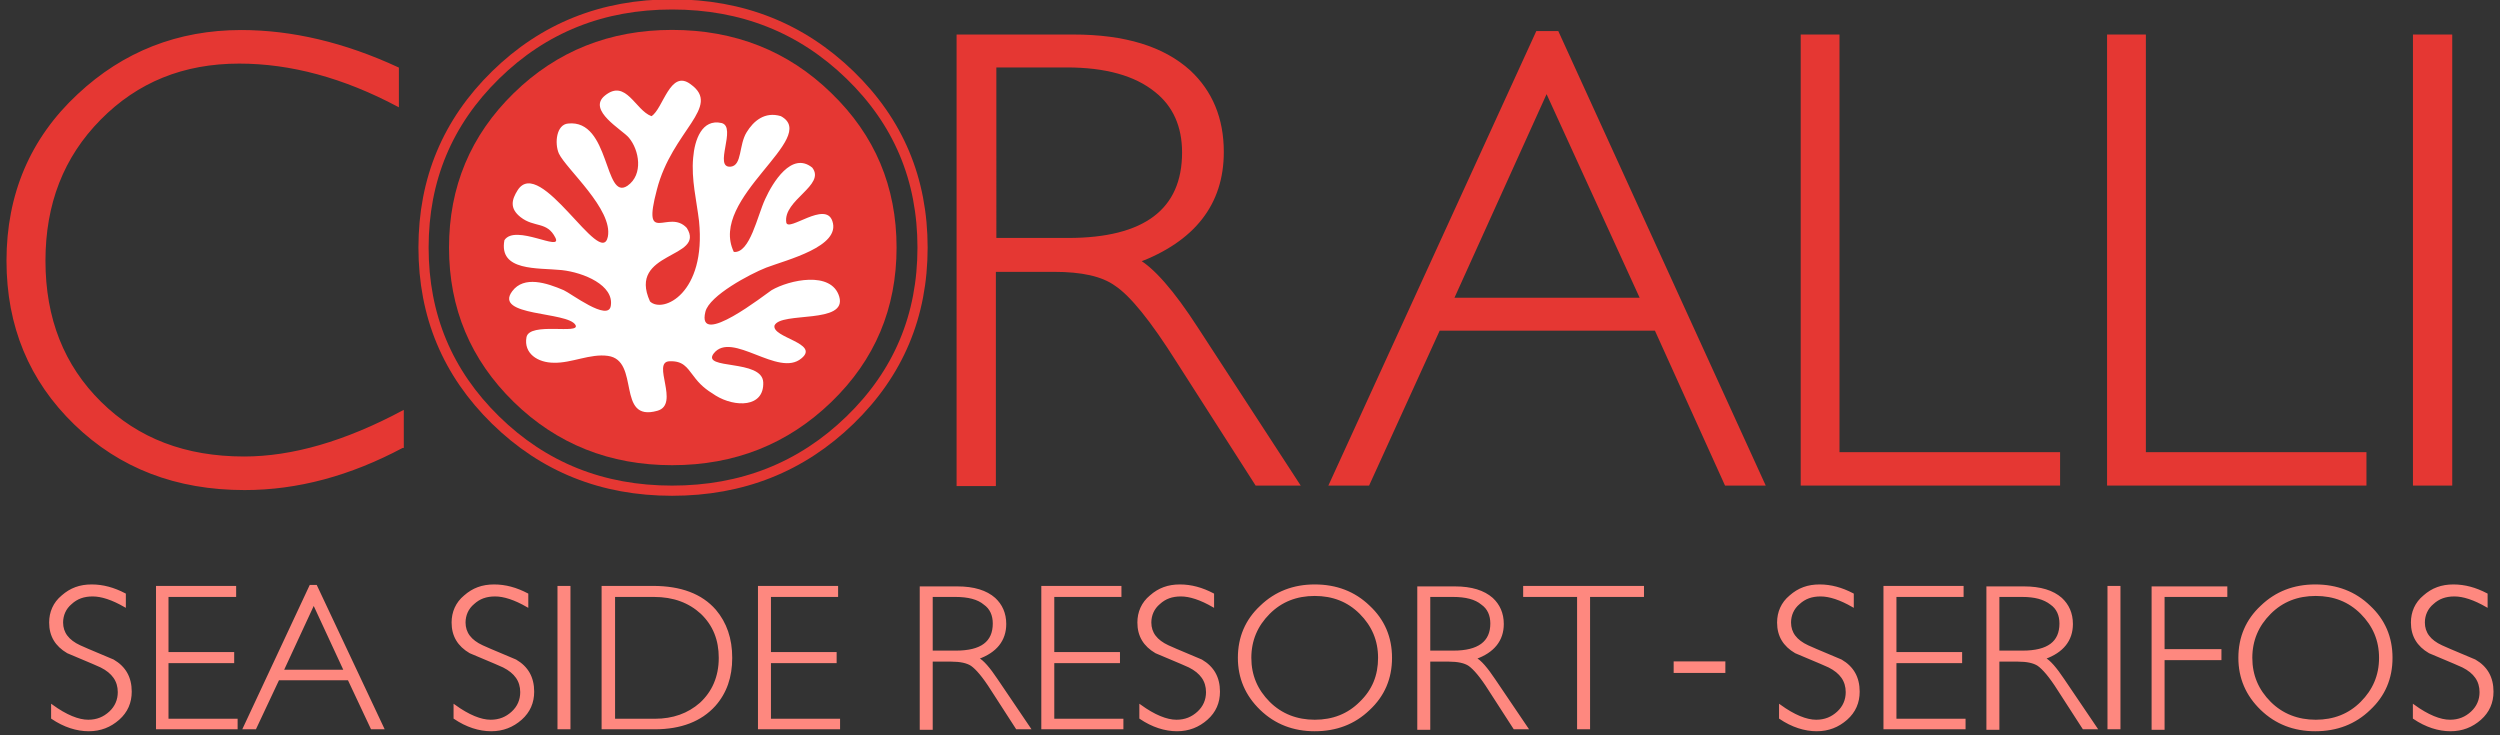 <svg xmlns="http://www.w3.org/2000/svg" width="510" height="150" viewBox="0 0 510 150">

<rect x="0" y="0" width="510" height="150" fill="#333333" stroke="none"/>

<g>
	<path fill="#FE887F" d="M351.8,137.1h-10.2v-2h10.2V137.1z M508.5,141.1c0,2.2-0.8,4.1-2.5,5.6c-1.7,1.5-3.7,2.3-6.1,2.3
		c-2.4,0-5-0.8-7.5-2.5v-2.6c2.9,2.1,5.4,3.1,7.4,3.1c1.8,0,3.2-0.6,4.4-1.7c1.2-1.1,1.8-2.5,1.8-4.1c0-2.3-1.2-4-3.6-5.2
		c-2.2-1-4.5-1.9-6.8-2.9c-2.4-1.4-3.6-3.4-3.6-6.1c0-2.1,0.8-4,2.5-5.4c1.7-1.5,3.6-2.2,6-2.2c2.3,0,4.5,0.6,6.8,1.8v2.5
		c-2.6-1.5-4.8-2.2-6.6-2.2c-1.8,0-3.2,0.5-4.4,1.6c-1.2,1-1.8,2.4-1.8,3.9c0,2.1,1.2,3.7,3.6,4.8c2.2,1,4.5,1.9,6.8,2.9
		C507.3,136.1,508.5,138.2,508.5,141.1z M485.5,134.2c0-3.6-1.3-6.6-3.8-9.1c-2.5-2.5-5.6-3.7-9.3-3.7c-3.7,0-6.8,1.2-9.3,3.7
		c-2.5,2.5-3.8,5.5-3.8,9.1c0,3.6,1.3,6.6,3.8,9.1c2.5,2.5,5.7,3.7,9.3,3.7c3.7,0,6.8-1.2,9.3-3.7
		C484.2,140.8,485.5,137.8,485.5,134.2z M487.9,134.2c0,4.2-1.5,7.7-4.5,10.5c-3,2.9-6.7,4.3-11.1,4.3c-4.3,0-8-1.4-11-4.3
		c-3-2.9-4.5-6.4-4.5-10.5c0-4.2,1.5-7.7,4.5-10.5c3-2.9,6.7-4.3,11-4.3c4.4,0,8.1,1.4,11.1,4.3C486.4,126.5,487.9,130,487.9,134.2z
		 M454.2,121.6h-12.8v11H453v1.9h-11.6v14.2h-2.3v-28.9h15.1V121.6z M432.4,148.6h-2.3v-28.9h2.3V148.6z M420.3,127.2
		c0-1.7-0.6-3.1-1.9-4c-1.4-1.1-3.3-1.6-5.9-1.6h-4.8v11.3h4.9C417.8,132.9,420.3,131,420.3,127.2z M427.7,148.6h-2.7l-5.1-7.9
		c-1.7-2.7-3.1-4.3-4.1-5c-0.9-0.6-2.3-0.9-4.1-0.9h-4v13.9h-2.3v-28.9h7.5c3.4,0,5.9,0.8,7.6,2.3c1.4,1.3,2.2,3,2.2,5.2
		c0,3.3-1.9,5.7-5.6,7c1,0.5,2.3,2,3.9,4.4L427.7,148.6z M400.8,148.6h-16.4v-28.9h16v1.9h-13.7v11.6h13.4v1.9h-13.4v11.7h14.1
		V148.6z M379.2,141.1c0,2.2-0.8,4.1-2.5,5.6c-1.7,1.5-3.7,2.3-6.1,2.3c-2.4,0-5-0.8-7.5-2.5v-2.6c2.9,2.1,5.4,3.1,7.4,3.1
		c1.8,0,3.2-0.6,4.4-1.7c1.2-1.1,1.8-2.5,1.8-4.1c0-2.3-1.2-4-3.6-5.2c-2.2-1-4.5-1.9-6.8-2.9c-2.4-1.4-3.6-3.4-3.6-6.1
		c0-2.1,0.8-4,2.5-5.4c1.7-1.5,3.6-2.2,6-2.2c2.3,0,4.5,0.6,6.8,1.8v2.5c-2.6-1.5-4.8-2.2-6.6-2.2c-1.8,0-3.2,0.5-4.4,1.6
		c-1.2,1-1.8,2.4-1.8,3.9c0,2.1,1.2,3.7,3.6,4.8c2.2,1,4.5,1.9,6.8,2.9C378,136.1,379.2,138.2,379.2,141.1z M335.2,121.6h-11v27
		h-2.3v-27h-11v-1.9h24.3V121.6z M304.2,127.2c0-1.7-0.6-3.1-1.9-4c-1.3-1.1-3.3-1.6-5.9-1.6h-4.8v11.3h4.9
		C301.6,132.9,304.2,131,304.2,127.2z M311.6,148.6h-2.7l-5.1-7.9c-1.7-2.7-3.1-4.3-4.1-5c-0.9-0.6-2.3-0.9-4.1-0.9h-4v13.9h-2.3
		v-28.9h7.5c3.4,0,5.9,0.8,7.6,2.3c1.4,1.3,2.2,3,2.2,5.2c0,3.3-1.9,5.7-5.6,7c1,0.5,2.3,2,3.9,4.4L311.6,148.6z M281.3,134.2
		c0-3.6-1.3-6.6-3.8-9.1c-2.5-2.5-5.6-3.7-9.3-3.7c-3.7,0-6.8,1.2-9.3,3.7c-2.5,2.5-3.8,5.5-3.8,9.1c0,3.6,1.3,6.6,3.8,9.1
		c2.5,2.5,5.7,3.7,9.3,3.7c3.7,0,6.8-1.2,9.3-3.7C280.1,140.8,281.3,137.8,281.3,134.2z M283.8,134.2c0,4.2-1.5,7.7-4.5,10.5
		c-3,2.9-6.7,4.3-11.1,4.3c-4.3,0-8-1.4-11-4.3c-3-2.9-4.5-6.4-4.5-10.5c0-4.2,1.5-7.7,4.5-10.5c3-2.9,6.7-4.3,11-4.3
		c4.4,0,8.1,1.4,11.1,4.3C282.3,126.5,283.8,130,283.8,134.2z M248.7,141.1c0,2.2-0.8,4.1-2.5,5.6c-1.7,1.5-3.7,2.3-6.1,2.3
		c-2.4,0-5-0.8-7.5-2.5v-2.6c2.9,2.1,5.4,3.1,7.4,3.1c1.8,0,3.2-0.6,4.4-1.7c1.2-1.1,1.8-2.5,1.8-4.1c0-2.3-1.2-4-3.6-5.2
		c-2.2-1-4.5-1.9-6.8-2.9c-2.4-1.4-3.6-3.4-3.6-6.1c0-2.1,0.8-4,2.5-5.4c1.7-1.5,3.6-2.2,6-2.2c2.3,0,4.5,0.6,6.8,1.8v2.5
		c-2.6-1.5-4.8-2.2-6.6-2.2c-1.8,0-3.2,0.5-4.4,1.6c-1.2,1-1.8,2.4-1.8,3.9c0,2.1,1.2,3.7,3.6,4.8c2.2,1,4.5,1.9,6.8,2.9
		C247.5,136.1,248.7,138.2,248.7,141.1z M229,148.6h-16.4v-28.9h16v1.9h-13.7v11.6h13.4v1.9h-13.4v11.7H229V148.6z M202.7,127.2
		c0-1.7-0.6-3.1-1.9-4c-1.3-1.1-3.3-1.6-5.9-1.6h-4.8v11.3h4.9C200.2,132.9,202.7,131,202.7,127.2z M210.1,148.6h-2.7l-5.1-7.9
		c-1.7-2.7-3.1-4.3-4.1-5c-0.9-0.6-2.3-0.9-4.1-0.9h-4v13.9h-2.3v-28.9h7.5c3.4,0,5.9,0.8,7.6,2.3c1.4,1.3,2.2,3,2.2,5.2
		c0,3.3-1.9,5.7-5.6,7c1,0.5,2.3,2,3.9,4.4L210.1,148.6z M171.2,148.6h-16.4v-28.9h16v1.9h-13.7v11.6h13.4v1.9h-13.4v11.7h14.1
		V148.6z M146.8,134.2c0-3.7-1.2-6.7-3.7-9.1c-2.5-2.3-5.7-3.5-9.7-3.5h-8.1v25.2h8.3c3.7,0,6.8-1.1,9.3-3.3
		C145.4,141.2,146.8,138.1,146.8,134.2z M149.2,134.2c0,3.9-1.1,7.1-3.4,9.7c-2.8,3.1-6.9,4.7-12.2,4.7h-10.7v-28.9h10.3
		c5.7,0,9.9,1.6,12.7,4.8C148.1,127.1,149.2,130.3,149.2,134.2z M116.2,148.6h-2.3v-28.9h2.3V148.6z M108.8,141.1
		c0,2.2-0.8,4.1-2.5,5.6c-1.7,1.5-3.7,2.3-6.1,2.3c-2.4,0-5-0.8-7.5-2.5v-2.6c2.9,2.1,5.4,3.1,7.4,3.1c1.8,0,3.2-0.6,4.4-1.7
		c1.2-1.1,1.8-2.5,1.8-4.1c0-2.3-1.2-4-3.6-5.2c-2.2-1-4.5-1.9-6.8-2.9c-2.4-1.4-3.6-3.4-3.6-6.1c0-2.1,0.8-4,2.5-5.4
		c1.7-1.5,3.6-2.2,6-2.2c2.3,0,4.5,0.6,6.8,1.8v2.5c-2.6-1.5-4.8-2.2-6.6-2.2c-1.8,0-3.2,0.5-4.4,1.6c-1.2,1-1.8,2.4-1.8,3.9
		c0,2.1,1.2,3.7,3.6,4.8c2.2,1,4.5,1.9,6.8,2.9C107.6,136.1,108.8,138.2,108.8,141.1z M70.3,136.8L64,123.2l-6.3,13.6H70.3z
		 M78.2,148.6h-2.4l-4.7-10H56.8l-4.7,10h-2.4l13.6-29.1h1.2L78.2,148.6z M48.3,148.6H32v-28.9h16v1.9H34.2v11.6h13.4v1.9H34.2v11.7
		h14.1V148.6z M26.7,141.1c0,2.2-0.8,4.1-2.5,5.6c-1.7,1.5-3.7,2.3-6.1,2.3c-2.4,0-5-0.8-7.5-2.5v-2.6c2.9,2.1,5.4,3.1,7.4,3.1
		c1.8,0,3.2-0.6,4.4-1.7c1.2-1.1,1.8-2.5,1.8-4.1c0-2.3-1.2-4-3.6-5.2c-2.2-1-4.5-1.9-6.8-2.9c-2.4-1.4-3.6-3.4-3.6-6.1
		c0-2.1,0.8-4,2.5-5.4c1.7-1.5,3.6-2.2,6-2.2c2.3,0,4.5,0.6,6.8,1.8v2.5c-2.6-1.5-4.8-2.2-6.6-2.2c-1.8,0-3.2,0.5-4.4,1.6
		c-1.2,1-1.8,2.4-1.8,3.9c0,2.1,1.2,3.7,3.6,4.8c2.2,1,4.5,1.9,6.8,2.9C25.5,136.1,26.7,138.2,26.7,141.1z"/>
	<path fill="none" stroke="#FE887F" stroke-width="0.348" stroke-miterlimit="22.926" d="M351.8,137.1h-10.2v-2h10.2V137.1z
		 M508.5,141.1c0,2.2-0.8,4.1-2.5,5.6c-1.7,1.5-3.7,2.3-6.1,2.3c-2.4,0-5-0.8-7.5-2.5v-2.6c2.9,2.1,5.4,3.1,7.4,3.1
		c1.8,0,3.2-0.6,4.4-1.7c1.2-1.1,1.8-2.5,1.8-4.1c0-2.3-1.2-4-3.6-5.2c-2.2-1-4.5-1.9-6.8-2.9c-2.4-1.4-3.6-3.4-3.6-6.1
		c0-2.1,0.8-4,2.5-5.4c1.7-1.5,3.6-2.2,6-2.2c2.3,0,4.5,0.6,6.8,1.8v2.5c-2.6-1.5-4.8-2.2-6.6-2.2c-1.8,0-3.2,0.5-4.4,1.6
		c-1.2,1-1.8,2.4-1.8,3.9c0,2.1,1.2,3.7,3.6,4.8c2.2,1,4.5,1.9,6.8,2.9C507.3,136.1,508.5,138.2,508.5,141.1z M485.5,134.2
		c0-3.6-1.3-6.6-3.8-9.1c-2.5-2.5-5.6-3.7-9.3-3.7c-3.7,0-6.8,1.2-9.3,3.7c-2.5,2.5-3.8,5.5-3.8,9.1c0,3.6,1.3,6.6,3.8,9.1
		c2.5,2.5,5.7,3.7,9.3,3.7c3.7,0,6.8-1.2,9.3-3.7C484.2,140.8,485.5,137.8,485.5,134.2z M487.9,134.2c0,4.2-1.5,7.7-4.5,10.5
		c-3,2.9-6.7,4.3-11.1,4.3c-4.3,0-8-1.4-11-4.3c-3-2.9-4.5-6.4-4.5-10.5c0-4.2,1.5-7.7,4.5-10.5c3-2.9,6.7-4.3,11-4.3
		c4.4,0,8.1,1.4,11.1,4.3C486.4,126.5,487.9,130,487.9,134.2z M454.2,121.6h-12.8v11H453v1.9h-11.6v14.2h-2.3v-28.9h15.1V121.6z
		 M432.4,148.6h-2.3v-28.9h2.3V148.6z M420.3,127.2c0-1.7-0.6-3.1-1.9-4c-1.4-1.1-3.3-1.6-5.9-1.6h-4.8v11.3h4.9
		C417.8,132.9,420.3,131,420.3,127.2z M427.7,148.6h-2.7l-5.1-7.9c-1.7-2.7-3.1-4.3-4.1-5c-0.9-0.6-2.3-0.9-4.1-0.9h-4v13.9h-2.3
		v-28.9h7.5c3.4,0,5.9,0.8,7.6,2.3c1.4,1.3,2.2,3,2.2,5.2c0,3.3-1.9,5.7-5.6,7c1,0.5,2.3,2,3.9,4.4L427.7,148.6z M400.8,148.6h-16.4
		v-28.9h16v1.9h-13.7v11.6h13.4v1.9h-13.4v11.7h14.1V148.6z M379.2,141.1c0,2.2-0.8,4.1-2.5,5.6c-1.7,1.5-3.7,2.3-6.1,2.3
		c-2.4,0-5-0.8-7.5-2.5v-2.6c2.9,2.1,5.4,3.1,7.4,3.1c1.8,0,3.2-0.6,4.4-1.7c1.2-1.1,1.8-2.5,1.8-4.1c0-2.3-1.2-4-3.6-5.2
		c-2.2-1-4.5-1.9-6.8-2.9c-2.4-1.4-3.6-3.4-3.6-6.1c0-2.1,0.8-4,2.5-5.4c1.7-1.5,3.6-2.2,6-2.2c2.3,0,4.5,0.6,6.8,1.8v2.5
		c-2.6-1.5-4.8-2.2-6.6-2.2c-1.8,0-3.2,0.5-4.4,1.6c-1.2,1-1.8,2.4-1.8,3.9c0,2.1,1.2,3.7,3.6,4.8c2.2,1,4.5,1.9,6.8,2.9
		C378,136.1,379.2,138.2,379.2,141.1z M335.2,121.6h-11v27h-2.3v-27h-11v-1.9h24.3V121.6z M304.2,127.2c0-1.7-0.6-3.1-1.9-4
		c-1.3-1.1-3.3-1.6-5.9-1.6h-4.8v11.3h4.9C301.6,132.9,304.2,131,304.2,127.2z M311.6,148.6h-2.7l-5.1-7.9c-1.7-2.7-3.1-4.3-4.1-5
		c-0.9-0.6-2.3-0.9-4.1-0.9h-4v13.9h-2.3v-28.9h7.5c3.4,0,5.9,0.8,7.6,2.3c1.4,1.3,2.2,3,2.2,5.2c0,3.3-1.9,5.7-5.6,7
		c1,0.5,2.3,2,3.9,4.4L311.6,148.6z M281.3,134.2c0-3.6-1.3-6.6-3.8-9.1c-2.5-2.5-5.6-3.7-9.3-3.7c-3.7,0-6.8,1.2-9.3,3.7
		c-2.5,2.5-3.8,5.5-3.8,9.1c0,3.6,1.3,6.6,3.8,9.1c2.5,2.5,5.7,3.7,9.3,3.7c3.7,0,6.8-1.2,9.3-3.7
		C280.1,140.8,281.3,137.8,281.3,134.2z M283.8,134.2c0,4.2-1.5,7.7-4.5,10.5c-3,2.9-6.7,4.3-11.1,4.3c-4.3,0-8-1.4-11-4.3
		c-3-2.9-4.5-6.4-4.5-10.5c0-4.2,1.5-7.7,4.5-10.5c3-2.9,6.7-4.3,11-4.3c4.4,0,8.1,1.4,11.1,4.3C282.3,126.5,283.8,130,283.8,134.2z
		 M248.7,141.1c0,2.2-0.8,4.1-2.5,5.6c-1.7,1.5-3.7,2.3-6.1,2.3c-2.4,0-5-0.8-7.5-2.5v-2.6c2.9,2.1,5.4,3.1,7.4,3.1
		c1.8,0,3.2-0.6,4.4-1.7c1.2-1.1,1.8-2.5,1.8-4.1c0-2.3-1.2-4-3.6-5.2c-2.2-1-4.5-1.9-6.8-2.9c-2.4-1.4-3.6-3.4-3.6-6.1
		c0-2.1,0.8-4,2.5-5.4c1.7-1.5,3.6-2.2,6-2.2c2.3,0,4.5,0.6,6.8,1.8v2.5c-2.6-1.5-4.8-2.2-6.6-2.2c-1.8,0-3.2,0.5-4.4,1.6
		c-1.2,1-1.8,2.4-1.8,3.9c0,2.1,1.2,3.7,3.6,4.8c2.2,1,4.5,1.9,6.8,2.9C247.5,136.1,248.7,138.2,248.7,141.1z M229,148.6h-16.4
		v-28.9h16v1.9h-13.7v11.6h13.4v1.9h-13.4v11.7H229V148.6z M202.7,127.2c0-1.7-0.6-3.1-1.9-4c-1.3-1.1-3.3-1.6-5.9-1.6h-4.8v11.3
		h4.9C200.2,132.9,202.7,131,202.7,127.2z M210.1,148.6h-2.7l-5.1-7.9c-1.7-2.7-3.1-4.3-4.1-5c-0.9-0.6-2.3-0.9-4.1-0.9h-4v13.9
		h-2.3v-28.9h7.5c3.4,0,5.9,0.8,7.6,2.3c1.4,1.3,2.2,3,2.2,5.2c0,3.3-1.9,5.7-5.6,7c1,0.5,2.3,2,3.9,4.4L210.1,148.6z M171.2,148.6
		h-16.4v-28.9h16v1.9h-13.7v11.6h13.4v1.9h-13.4v11.7h14.1V148.6z M146.8,134.2c0-3.7-1.2-6.7-3.7-9.1c-2.5-2.3-5.7-3.5-9.7-3.5
		h-8.1v25.2h8.3c3.7,0,6.8-1.1,9.3-3.3C145.4,141.2,146.8,138.1,146.8,134.2z M149.2,134.2c0,3.9-1.1,7.1-3.4,9.7
		c-2.8,3.1-6.9,4.7-12.2,4.7h-10.7v-28.9h10.3c5.7,0,9.9,1.6,12.7,4.8C148.1,127.1,149.2,130.3,149.2,134.2z M116.2,148.6h-2.3
		v-28.9h2.3V148.6z M108.8,141.1c0,2.2-0.8,4.1-2.5,5.6c-1.7,1.5-3.7,2.3-6.1,2.3c-2.4,0-5-0.8-7.5-2.5v-2.6
		c2.9,2.1,5.4,3.1,7.4,3.1c1.8,0,3.2-0.6,4.4-1.7c1.2-1.1,1.8-2.5,1.8-4.1c0-2.3-1.2-4-3.6-5.2c-2.2-1-4.5-1.9-6.8-2.9
		c-2.4-1.4-3.6-3.4-3.6-6.1c0-2.1,0.8-4,2.5-5.4c1.7-1.5,3.6-2.2,6-2.2c2.3,0,4.5,0.6,6.8,1.8v2.5c-2.6-1.5-4.8-2.2-6.6-2.2
		c-1.8,0-3.2,0.5-4.4,1.6c-1.2,1-1.8,2.4-1.8,3.9c0,2.1,1.2,3.7,3.6,4.8c2.2,1,4.5,1.9,6.8,2.9C107.6,136.1,108.8,138.2,108.8,141.1
		z M70.3,136.8L64,123.2l-6.3,13.6H70.3z M78.2,148.6h-2.4l-4.7-10H56.8l-4.7,10h-2.4l13.6-29.1h1.2L78.2,148.6z M48.3,148.6H32
		v-28.9h16v1.9H34.2v11.6h13.4v1.9H34.2v11.7h14.1V148.6z M26.7,141.1c0,2.2-0.8,4.1-2.5,5.6c-1.7,1.5-3.7,2.3-6.1,2.3
		c-2.4,0-5-0.8-7.5-2.5v-2.6c2.9,2.1,5.4,3.1,7.4,3.1c1.8,0,3.2-0.6,4.4-1.7c1.2-1.1,1.8-2.5,1.8-4.1c0-2.3-1.2-4-3.6-5.2
		c-2.2-1-4.5-1.9-6.8-2.9c-2.4-1.4-3.6-3.4-3.6-6.1c0-2.1,0.8-4,2.5-5.4c1.7-1.5,3.6-2.2,6-2.2c2.3,0,4.5,0.6,6.8,1.8v2.5
		c-2.6-1.5-4.8-2.2-6.6-2.2c-1.8,0-3.2,0.5-4.4,1.6c-1.2,1-1.8,2.4-1.8,3.9c0,2.1,1.2,3.7,3.6,4.8c2.2,1,4.5,1.9,6.8,2.9
		C25.5,136.1,26.7,138.2,26.7,141.1z"/>
	<path fill="#E53733" d="M264.5,98.6h-8.1l-16-25c-5.3-8.4-9.5-13.6-12.7-15.7c-2.8-2-7-2.9-12.7-2.9h-12.3v43.7h-7.1V7.5H219
		c10.4,0,18.2,2.4,23.5,7.2c4.4,4.1,6.7,9.5,6.7,16.3c0,10.5-5.8,17.9-17.3,22.2c3.1,1.7,7.2,6.3,12.1,13.9L264.5,98.6z M241.6,31.1
		c0-5.4-1.9-9.7-5.7-12.7c-4.2-3.4-10.3-5.1-18.3-5.1h-14.8V49h15.1C233.6,49,241.6,43,241.6,31.1z"/>
	<path fill="none" stroke="#E53733" stroke-width="0.914" stroke-miterlimit="22.926" d="M264.5,98.6h-8.1l-16-25
		c-5.3-8.4-9.5-13.6-12.7-15.7c-2.8-2-7-2.9-12.7-2.9h-12.3v43.7h-7.1V7.5H219c10.4,0,18.2,2.4,23.5,7.2c4.4,4.1,6.7,9.5,6.7,16.3
		c0,10.5-5.8,17.9-17.3,22.2c3.1,1.7,7.2,6.3,12.1,13.9L264.5,98.6z M241.6,31.1c0-5.4-1.9-9.7-5.7-12.7c-4.2-3.4-10.3-5.1-18.3-5.1
		h-14.8V49h15.1C233.6,49,241.6,43,241.6,31.1z"/>
	<rect x="492.7" y="7.5" fill="#E53733" width="7.1" height="91.1"/>
	
		<rect x="492.7" y="7.5" fill="none" stroke="#E53733" stroke-width="0.914" stroke-miterlimit="22.926" width="7.1" height="91.1"/>
	<polygon fill="#E53733" points="482.3,98.6 430.3,98.6 430.3,7.5 437.3,7.5 437.3,92.7 482.3,92.7 	"/>
	<polygon fill="none" stroke="#E53733" stroke-width="0.914" stroke-miterlimit="22.926" points="482.3,98.6 430.3,98.6 
		430.3,7.5 437.3,7.5 437.3,92.7 482.3,92.7 	"/>
	<polygon fill="#E53733" points="419.8,98.6 367.8,98.6 367.8,7.5 374.8,7.5 374.8,92.7 419.8,92.7 	"/>
	<polygon fill="none" stroke="#E53733" stroke-width="0.914" stroke-miterlimit="22.926" points="419.8,98.6 367.8,98.6 
		367.8,7.5 374.8,7.5 374.8,92.7 419.8,92.7 	"/>
	<path fill="#E53733" d="M359.5,98.6h-7.3L337.9,67h-44.5L279,98.6h-7.3l42-91.8h3.9L359.5,98.6z M335.2,61.2l-19.7-43.1L296,61.2
		H335.2z"/>
	<path fill="none" stroke="#E53733" stroke-width="0.914" stroke-miterlimit="22.926" d="M359.5,98.6h-7.3L337.9,67h-44.5
		L279,98.6h-7.3l42-91.8h3.9L359.5,98.6z M335.2,61.2l-19.7-43.1L296,61.2H335.2z"/>
	<path fill="#E53733" d="M82.1,91.2c-10.7,5.7-21.4,8.6-32.2,8.6c-13.9,0-25.4-4.4-34.6-13.3c-9.2-8.9-13.8-20-13.8-33.3
		c0-13.5,4.8-24.9,14.5-33.9c9.2-8.6,20.3-13,33.2-13c10.3,0,21,2.5,32,7.6v7.7c-11.1-5.9-21.9-8.8-32.4-8.8
		c-11.4,0-20.8,3.8-28.4,11.5C12.8,32,9.1,41.6,9.1,53.2c0,11.8,3.8,21.4,11.4,28.9c7.6,7.5,17.3,11.2,29.3,11.2
		c9.8,0,20.6-3.1,32.4-9.4V91.2z"/>
	<path fill="none" stroke="#E53733" stroke-width="0.348" stroke-miterlimit="22.926" d="M82.1,91.2c-10.7,5.7-21.4,8.6-32.2,8.6
		c-13.9,0-25.4-4.4-34.6-13.3c-9.2-8.9-13.8-20-13.8-33.3c0-13.5,4.8-24.9,14.5-33.9c9.2-8.6,20.3-13,33.2-13c10.3,0,21,2.5,32,7.6
		v7.7c-11.1-5.9-21.9-8.8-32.4-8.8c-11.4,0-20.8,3.8-28.4,11.5C12.8,32,9.1,41.6,9.1,53.2c0,11.8,3.8,21.4,11.4,28.9
		c7.6,7.5,17.3,11.2,29.3,11.2c9.8,0,20.6-3.1,32.4-9.4V91.2z"/>
	<path fill="#E53733" d="M182.9,50.5c0,12.4-4.4,22.9-13.3,31.5c-8.9,8.6-19.7,12.9-32.5,12.9c-12.7,0-23.5-4.3-32.3-12.9
		C96,73.4,91.6,62.9,91.6,50.5c0-12.4,4.4-22.9,13.2-31.5c8.8-8.6,19.6-12.9,32.3-12.9c12.8,0,23.7,4.3,32.5,12.9
		C178.5,27.6,182.9,38.1,182.9,50.5"/>
	<path fill="none" stroke="#E53733" stroke-width="2.076" stroke-miterlimit="22.926" d="M188.2,50.5c0,13.9-4.9,25.6-14.8,35.2
		c-9.9,9.6-22,14.4-36.3,14.4c-14.2,0-26.2-4.8-36-14.4c-9.8-9.6-14.7-21.3-14.7-35.2c0-13.9,4.9-25.6,14.7-35.2
		c9.8-9.6,21.8-14.4,36-14.4c14.3,0,26.4,4.8,36.3,14.4C183.3,24.9,188.2,36.6,188.2,50.5z"/>
	<path fill-rule="evenodd" clip-rule="evenodd" fill="#FFFFFF" d="M132.9,23.7c-3.3-1.2-5.2-7.7-9.5-4.2c-3.7,3,3.6,7,4.9,8.6
		c2.1,2.5,3,7.5-0.3,9.8c-4.8,3.2-3.5-13.6-12.1-12.7c-2.4,0.2-2.8,4-1.9,6.1c1.5,3.2,11.1,11.4,10,17c-1.4,6.7-13.8-16.7-18.4-9.5
		c-1.2,1.9-1.7,3.7,0.6,5.5c2.8,2.2,5.4,0.8,7.1,4.2c1.5,3-8.2-2.9-10.4,0.5c-1.2,6.4,6.8,5.6,11.7,6.1c4.5,0.5,10.7,3.1,10,7.3
		c-0.5,3.3-8.2-2.6-9.6-3.2c-3.5-1.5-8.1-3-10.5,0.2c-3.9,5.2,11.3,4.1,12.9,6.9c1.1,2-9.4-0.7-10,2.5c-0.6,3.3,2.3,5.2,5.6,5.2
		c3.6,0.1,7.4-1.9,11-1.4c6.7,0.9,1.6,13.6,10.1,11.2c4.7-1.3-1.3-10,2.5-10.1c2.7-0.1,3.5,1.2,4.8,2.9c1.4,1.9,2.5,2.8,4.6,4.1
		c3.9,2.4,9.9,2.5,9.7-2.7c-0.2-4.8-12.7-2.5-10.1-5.9c3.7-4.7,13.2,5,17.9,1c3.8-3.1-6.1-4.2-5.5-6.7c1.3-2.9,14.9-0.2,13.2-5.9
		c-1.6-5.3-10.2-3.4-13.8-1.3c-1.1,0.7-15.4,12-13.5,4.4c0.8-3.3,9.1-7.7,12.4-9c4.2-1.6,15.3-4.3,13.5-9.5c-1.4-4.2-9,2.3-9.4,0.3
		c-0.7-4.6,8.1-7.6,5.3-11.2c-4.2-3.4-8.1,3.1-9.6,6.4c-1.6,3.4-3.1,11.1-6.4,10.8c-5.3-11,17.7-23.3,9.6-27.7c-3.3-1-5.6,1-7,3.3
		c-1.6,2.6-0.9,6.7-3.2,7c-3.7,0.4,1.3-8.1-1.9-8.9c-4-0.9-5.5,3.4-5.8,7.1c-0.4,4.4,0.7,8.7,1.2,12.9c1.5,14.8-7.4,18.9-10,16.4
		c-4.7-10.3,11.5-8.7,7.5-15c-3.7-4-9.2,3.9-6.1-7.8c3.1-12.1,13.3-16.9,6.9-21.5C136.7,14,135.3,22.2,132.9,23.7"/>
</g>
</svg>
